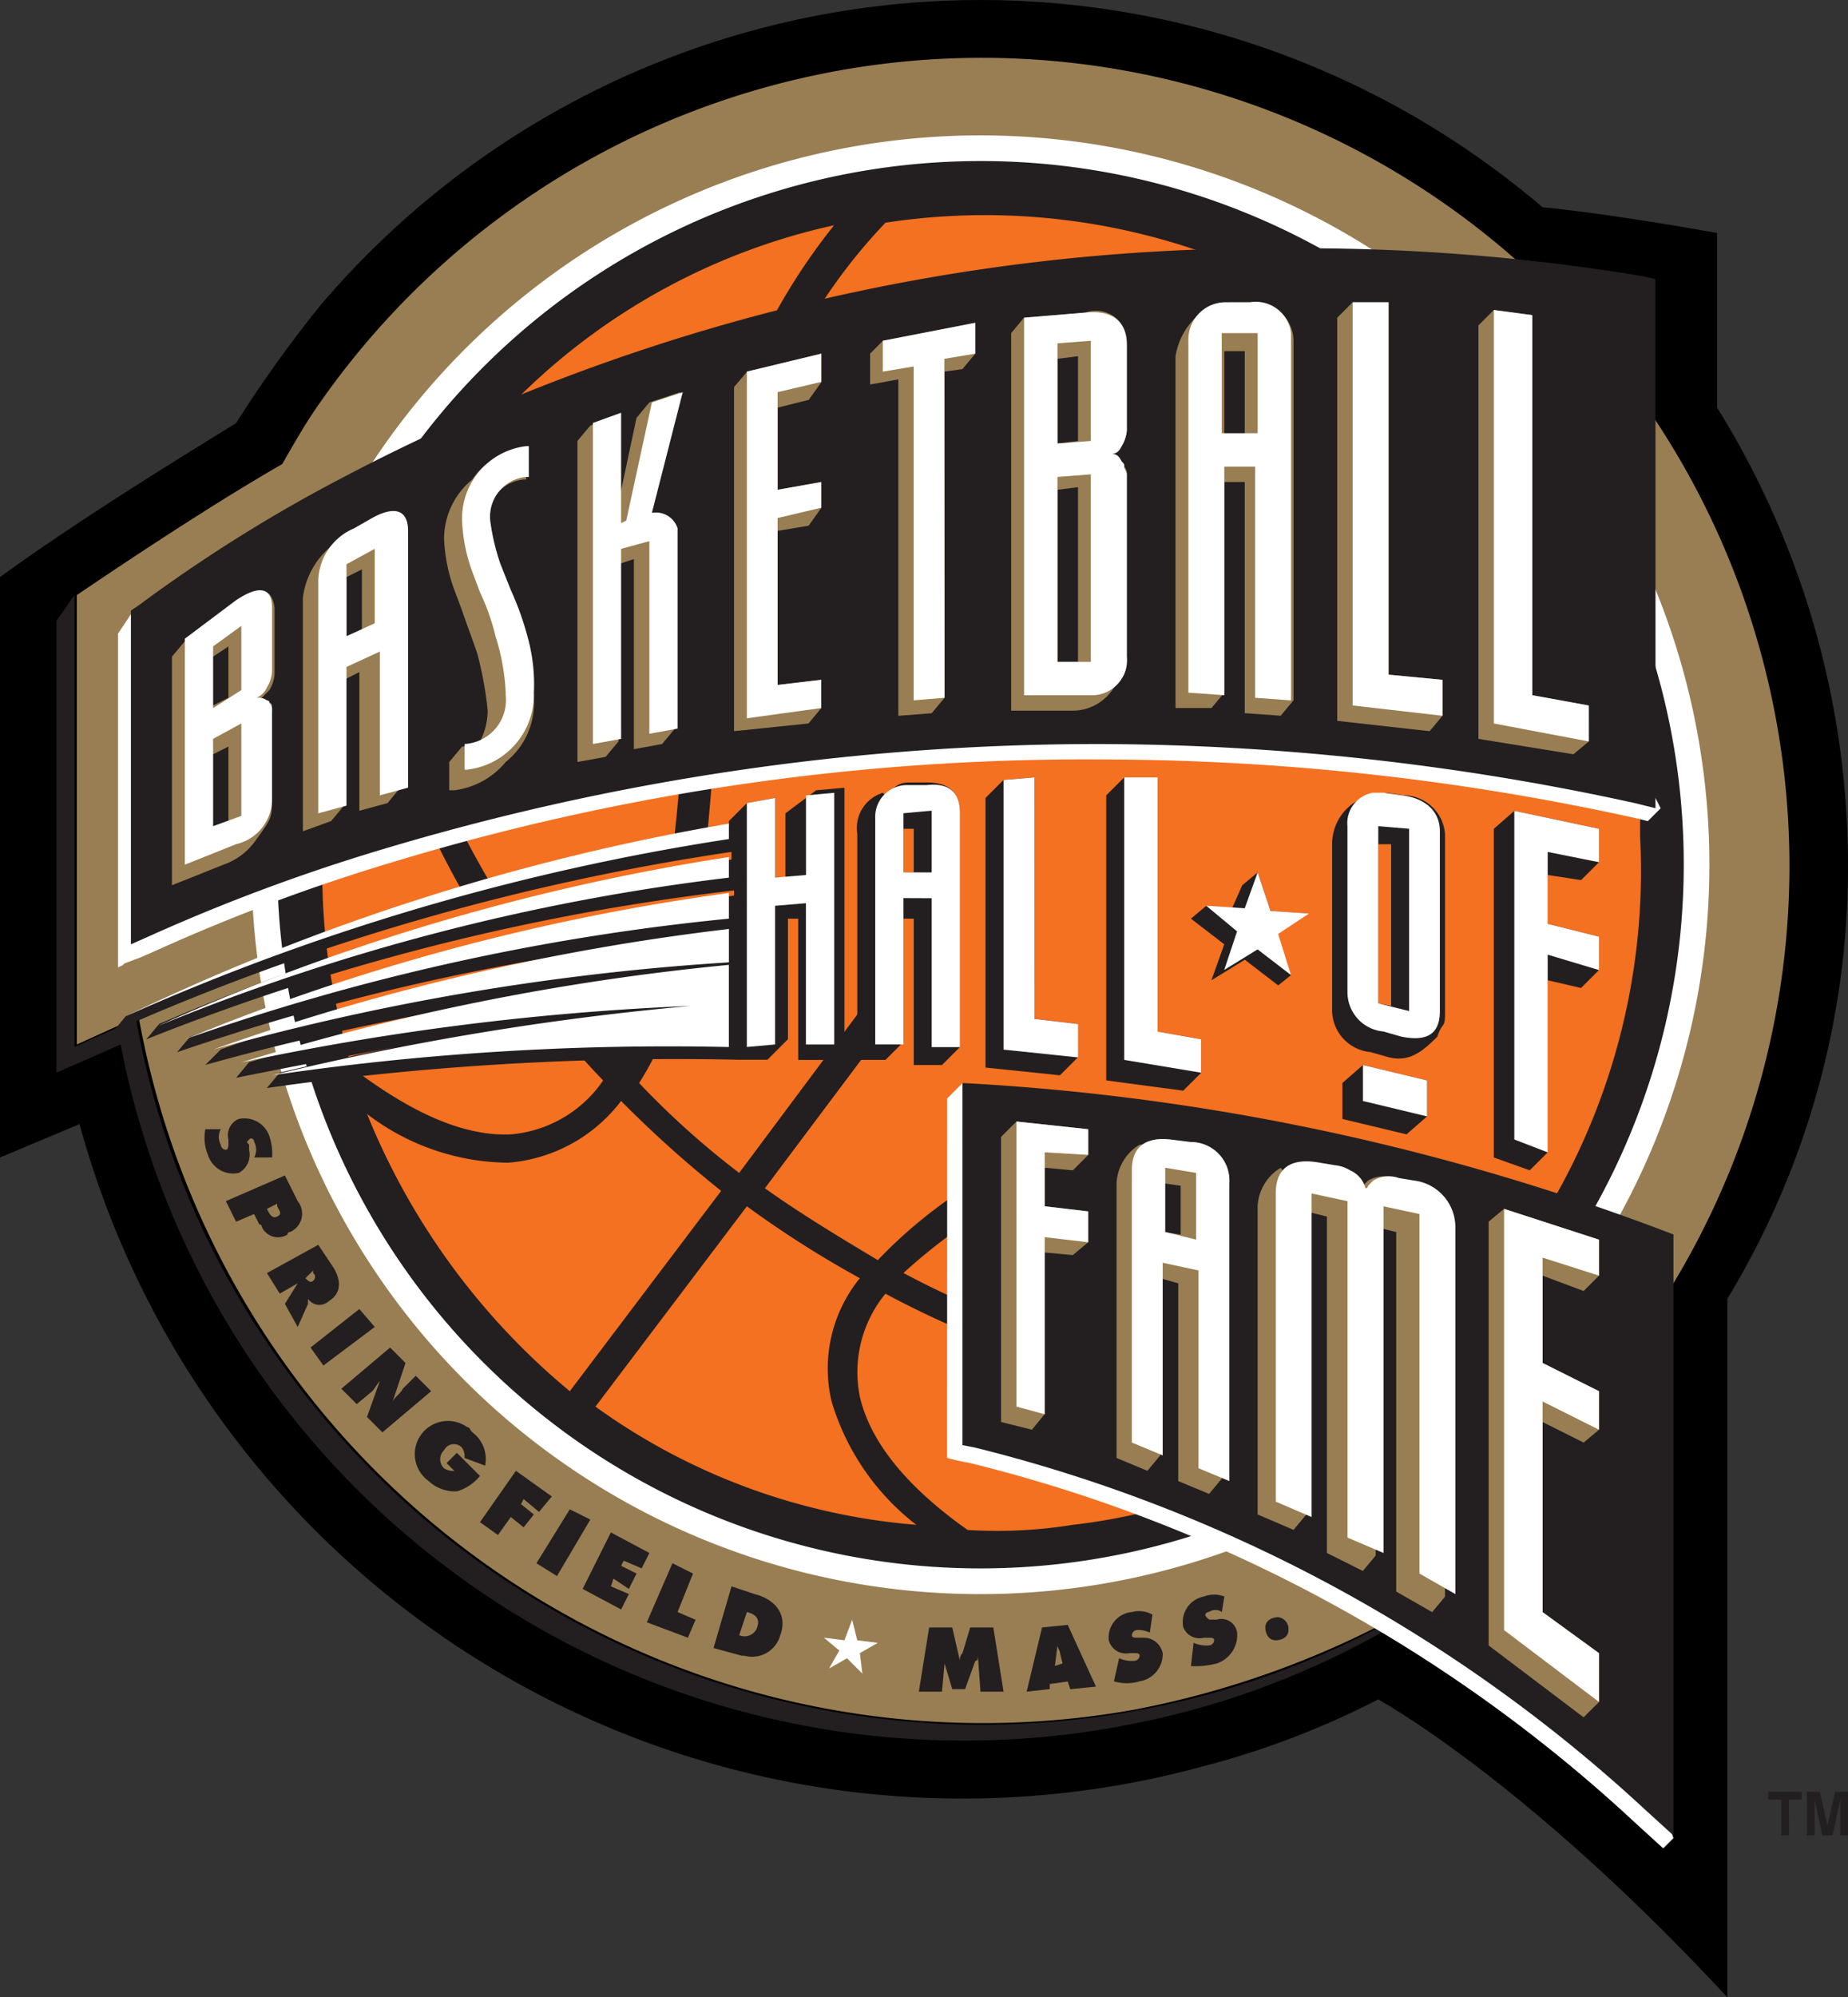 <svg xmlns="http://www.w3.org/2000/svg" xmlns:xlink="http://www.w3.org/1999/xlink" width="101.838" height="110" viewBox="0 0 101.838 110">
  <rect x="0" y="0" width="101.838" height="110" fill="#333333" stroke="none"/>
  <defs>
    <clipPath id="clip-path">
      <rect id="Rectangle_195" data-name="Rectangle 195" width="101.838" height="110" fill="none"/>
    </clipPath>
  </defs>
  <g id="Group_204" data-name="Group 204" transform="translate(0 0)">
    <g id="Group_203" data-name="Group 203" transform="translate(0 0.001)" clip-path="url(#clip-path)">
      <path id="Path_313" data-name="Path 313" d="M101.838,47.624a47.788,47.788,0,0,0-7.214-25.176V12.829c-4.809-.849-8.061-1.273-9.617-1.414A47.743,47.743,0,0,0,17.68,16.79,68.307,68.307,0,0,0,13.012,23.3C10.748,24.711,4.666,28.387,0,31.782V63.749L4.383,61.91A50.434,50.434,0,0,0,66.336,97.27a46.5,46.5,0,0,0,9.617-3.678c2.688,1.556,9.9,6.365,19.237,16.409V71.527a45.8,45.8,0,0,0,6.647-23.9" transform="translate(0 0)"/>
      <path id="Path_314" data-name="Path 314" d="M90.1,72.016A44.507,44.507,0,0,0,16.4,22.086c-.565.849-1.131,1.839-1.7,2.83-2.97,1.7-6.93,4.243-11.316,7.213V56.881L6.5,55.467s.283-.283.283-.141a47.284,47.284,0,0,0,54.88,38.19,50.608,50.608,0,0,0,15.418-5.658l-11.457-7.5V62.4Z" transform="translate(0.851 0.643)" fill="#987e52"/>
      <path id="Path_315" data-name="Path 315" d="M11.08,46.129A40.17,40.17,0,1,1,51.25,86.3a40.143,40.143,0,0,1-40.17-40.17" transform="translate(2.78 1.495)" fill="#fff"/>
      <path id="Path_316" data-name="Path 316" d="M50.711,8.107A37.482,37.482,0,1,0,88.193,45.589,37.546,37.546,0,0,0,50.711,8.107" transform="translate(3.32 2.034)" fill="#f37121"/>
      <path id="Path_317" data-name="Path 317" d="M87.317,44.289a36.411,36.411,0,0,1-7.354,23.9,34.025,34.025,0,0,1-5.375,5.658,48.816,48.816,0,0,1-27.865-5.517A31.234,31.234,0,0,1,57.331,61.97l-2.122-.848a26.277,26.277,0,0,0-9.9,6.5c-2.122-1.272-4.243-2.546-6.222-3.959l6.365-8.486-.708-1.839L37.67,62.818a46.027,46.027,0,0,1-5.515-4.95C35.408,52.776,35.831,45.7,36.4,38.207a79.978,79.978,0,0,1,1.556-12.871,30.232,30.232,0,0,1,7.778-14.851A36.259,36.259,0,0,1,72.324,16.85L56.2,38.066l.848.284.989.283,15.7-20.793a35.992,35.992,0,0,1,13.436,23.48l.143.424ZM56.058,82.2a26.245,26.245,0,0,1-5.8.283c-2.406-1.7-5.234-4.243-5.941-7.356a6.8,6.8,0,0,1,1.414-5.657,51.452,51.452,0,0,0,26.591,6.081A32.449,32.449,0,0,1,56.058,82.2m-38.9-22.631a12.965,12.965,0,0,0,7.78,2.687,8.667,8.667,0,0,0,6.225-3.4,62.142,62.142,0,0,0,5.515,4.951L28.336,74.841A38.632,38.632,0,0,1,17.161,59.566m-2.12-8.346a35.905,35.905,0,0,1,1.98-17.681A52.151,52.151,0,0,0,30.174,57.727a6.873,6.873,0,0,1-5.093,2.97c-3.252.143-6.506-1.98-8.769-3.677a47.643,47.643,0,0,1-1.272-5.8M21.97,24.2A35.49,35.49,0,0,1,42.9,10.626a34.082,34.082,0,0,0-6.646,13.862A81.7,81.7,0,0,0,34.7,37.5c-.565,7.072-.989,13.862-3.818,18.528a51.308,51.308,0,0,1-8.488-12.02A45.387,45.387,0,0,1,18.01,30.569,48.3,48.3,0,0,1,21.97,24.2M29.75,75.69l8.344-11.033a57.576,57.576,0,0,0,6.225,3.96,7.881,7.881,0,0,0-1.556,6.79A13.443,13.443,0,0,0,47.43,82.2,35.006,35.006,0,0,1,29.75,75.69M50.966,7.09A38.755,38.755,0,1,0,89.722,45.845,38.724,38.724,0,0,0,50.966,7.09" transform="translate(3.064 1.779)" fill="#231f20"/>
      <path id="Path_318" data-name="Path 318" d="M81.7,79.1A47.375,47.375,0,0,1,15.5,69.338a46.11,46.11,0,0,1-8.628-19.8c0-.143-.284.14-.284.14L3.478,51.093V26.2l-.991,1.414V52.506L6.023,50.95A47.33,47.33,0,0,0,61.469,88.432a46.243,46.243,0,0,0,20.509-9.476Z" transform="translate(0.624 6.573)" fill="#231f20" fill-rule="evenodd"/>
      <path id="Path_319" data-name="Path 319" d="M17.525,41.071l3.112,7.638c12.023-1.415,15.841-1.7,15.841-1.7V36.262a148.687,148.687,0,0,0-18.953,4.809" transform="translate(4.398 9.099)" fill="#f37121"/>
      <path id="Path_320" data-name="Path 320" d="M6.757,44.557,6.615,26.876H6.05L5.2,28.15V46.537l.283-.141Z" transform="translate(1.305 6.744)" fill="#fff"/>
      <path id="Path_321" data-name="Path 321" d="M41.722,68.332,43,67.908l.283-.708V48.106l-.707-.424-.849.849Z" transform="translate(10.47 11.964)" fill="#fff"/>
      <path id="Path_322" data-name="Path 322" d="M6.729,43.169a135.519,135.519,0,0,1,52.9-10.749c12.305-.284,30.268,3.4,30.268,3.4l.283.565-.707.707-.565-.141a136.88,136.88,0,0,0-29.421-3.254A131.354,131.354,0,0,0,20.307,39.35,103.77,103.77,0,0,0,7.718,44.019l-1.272.564-1.131.425,1.131-1.7Z" transform="translate(1.334 8.131)" fill="#fff"/>
      <path id="Path_323" data-name="Path 323" d="M43.278,63.285S64.494,67.67,81.185,83.653l.564,1.7-.564.565L79.629,84.5A82.889,82.889,0,0,0,43,64.7l-.707-.14-.567-.141.991-.708.141-.141Z" transform="translate(10.47 15.88)" fill="#fff"/>
      <path id="Path_324" data-name="Path 324" d="M89.217,12.491a113.976,113.976,0,0,0-19.661-1.556,109.658,109.658,0,0,0-52.05,12.589A84.318,84.318,0,0,0,6.191,30.6l-.424.283V49.266L7.039,48.7a103.6,103.6,0,0,1,12.588-4.666,137.313,137.313,0,0,1,39.462-5.8,139.109,139.109,0,0,1,29.562,3.255l1.131.281V12.632Z" transform="translate(1.447 2.742)" fill="#231f20"/>
      <path id="Path_325" data-name="Path 325" d="M42.4,47.681V67.625l.707.14A84.128,84.128,0,0,1,80.025,87.709l1.555,1.415v-33.1A128.489,128.489,0,0,0,42.4,47.681" transform="translate(10.64 11.964)" fill="#231f20"/>
      <path id="Path_326" data-name="Path 326" d="M9.838,32.328V29.64l.849-.564V31.9Zm0,6.789v-4.1l.849-.424v4.385ZM11.111,26.67,8.283,28.791l-.708.848V42.228L10.4,41.1a3.62,3.62,0,0,0,1.839-1.414c.707-.989.848-1.132.848-1.979V32.328a.139.139,0,0,0-.141-.143c-.143-.14-.283-.14-.565-.14l.565-.567a2.009,2.009,0,0,0,.283-.849V26.953c-.141-1.132-.848-1.272-2.122-.283" transform="translate(1.901 6.526)" fill="#987e52"/>
      <path id="Path_327" data-name="Path 327" d="M15.746,29.361V26.109l.849-.424v3.394ZM17.02,23l-.989.565c-.567.284-.707.708-1.132.848a4.378,4.378,0,0,0-1.556,2.83V40.11l1.556-.565.708-.848v-6.93l.848-.425v7.637l1.555-.424.707-.848v-14c.284-1.131-.423-1.414-1.7-.707" transform="translate(3.348 5.673)" fill="#987e52"/>
      <path id="Path_328" data-name="Path 328" d="M23.1,27.646l-.567-1.414a14.948,14.948,0,0,1-.565-2.406,2.2,2.2,0,0,1,1.981-2.4h.14V19.866h-.14a3.439,3.439,0,0,0-2.83,1.556,4.231,4.231,0,0,0-1.556,3.254,9.148,9.148,0,0,0,.567,2.828l.424,1.131c.283.849.565,1.556.849,2.406a20.286,20.286,0,0,1,.564,3.112,3.768,3.768,0,0,1-.424,1.7,2.621,2.621,0,0,1-.989.283l-.707.848v1.556h.283a4.369,4.369,0,0,0,2.828-1.556,4.165,4.165,0,0,0,1.555-3.535,19.171,19.171,0,0,0-.281-2.83c-.425-.989-.708-1.98-1.132-2.97" transform="translate(4.908 4.984)" fill="#987e52"/>
      <path id="Path_329" data-name="Path 329" d="M29.4,17.831l-.707.849L27.7,23.347V18.538l-1.556.567-.707.848v17.68l1.554-.281L27.7,36.5v-9.76l.847-.283V36.926l1.556-.283.707-.848V25.186a1.126,1.126,0,0,0-.989-1.272H29.4l1.7-6.647Z" transform="translate(6.384 4.332)" fill="#987e52"/>
      <path id="Path_330" data-name="Path 330" d="M32.337,17.409V36.362l4.1-.423.707-.849V33.533l-2.4.283V25.33l1.7-.283.707-.991V22.643l-2.4.424V18.541l1.7-.425.707-.989V15.57l-4.1.989Z" transform="translate(8.115 3.906)" fill="#987e52"/>
      <path id="Path_331" data-name="Path 331" d="M38.33,15.91v1.7l1.556-.283v18.53l1.839-.143.707-.848V16.9l.989-.14.708-.849v-1.7l-5.093.989Z" transform="translate(9.618 3.566)" fill="#987e52"/>
      <path id="Path_332" data-name="Path 332" d="M47.095,20.988V16.319l1.132-.14v4.666Zm0,12.023V23.533l1.132-.143v9.62Zm1.556-19.237-3.4.283-.707.849V35.7h3.4a2.68,2.68,0,0,0,2.263-1.273c.565-.707.707-.707.707-1.7V22.684a.521.521,0,0,0-.141-.424.494.494,0,0,0-.141-.283,1.982,1.982,0,0,0-.567-.424,1.938,1.938,0,0,0,.567-.425,2.01,2.01,0,0,0,.283-.847V15.47a1.7,1.7,0,0,0-2.263-1.7" transform="translate(11.179 3.44)" fill="#987e52"/>
      <path id="Path_333" data-name="Path 333" d="M54.472,16H55.6v4.669H54.472Zm1.556-2.688H54.9c-.989,0-1.131.989-1.7.565a3.821,3.821,0,0,0-1.415,2.4V35.655h1.98l.707-.847v-11.6H55.6v12.73l1.98.141.707-.849V15.43a2.15,2.15,0,0,0-1.98-2.122Z" transform="translate(12.995 3.339)" fill="#987e52"/>
      <path id="Path_334" data-name="Path 334" d="M61.737,13.308h-1.98l-.848.849V36.363L64,36.93l.707-.849V34.1l-2.97-.283Z" transform="translate(14.783 3.339)" fill="#987e52"/>
      <path id="Path_335" data-name="Path 335" d="M71.209,35.43,68.1,34.864V13.93l-2.122-.283-.848.849V37.269l5.233.848.849-.707Z" transform="translate(16.343 3.424)" fill="#987e52"/>
      <path id="Path_336" data-name="Path 336" d="M70.813,57.748l.849-.849V54.92l-5.234-1.7-.849.707V77.268l5.234,3.959.849-.848V77.692L68.55,75.429V64.962l2.263,1.131.849-.707V63.263L68.55,61.707V56.9Z" transform="translate(16.456 13.355)" fill="#987e52"/>
      <path id="Path_337" data-name="Path 337" d="M44.1,50.226v15.7l1.7.424L46.5,65.5v-8.91l1.554.143.849-.708v-1.7l-2.4-.283V51.922l1.554.143.849-.849V49.8l-3.959-.425Z" transform="translate(11.066 12.39)" fill="#987e52"/>
      <path id="Path_338" data-name="Path 338" d="M51.732,55.267V52.579l.989.143v2.686Zm1.414-4.951-1.132-.141c-.989-.141-.989.283-1.556.283a2.628,2.628,0,0,0-1.271,2.122V67.714l1.7.707.707-.849V57.813l.991.283V68.986l1.7.707.707-.847V52.579a1.786,1.786,0,0,0-1.839-2.263" transform="translate(12.343 12.583)" fill="#987e52"/>
      <path id="Path_339" data-name="Path 339" d="M63.749,52.185l-.849-.141a1.672,1.672,0,0,0-1.414.141c-.143.141-.143.141-.283.283a.139.139,0,0,1-.143.141,1.907,1.907,0,0,0-.848-.991,2.032,2.032,0,0,0-.849-.283l-.848-.14c-1.132-.284-1.414.989-1.838.283A2.626,2.626,0,0,0,55.4,53.6V70.572l1.98.849.708-.849V53.881l1.132.284V72.694l1.98.991.706-.849v-18.1l1.133.283v19.8l1.98,1.132.707-.849V54.873a2.2,2.2,0,0,0-1.98-2.688" transform="translate(13.903 12.836)" fill="#987e52"/>
      <path id="Path_340" data-name="Path 340" d="M37.851,71.313l.283,1.132,1.131.141-.989.565.141,1.131-.848-.848L36.577,74l.567-.992-.849-.707,1.132.143Z" transform="translate(9.108 17.894)" fill="#fff"/>
      <path id="Path_341" data-name="Path 341" d="M9.906,49.836h0a.9.9,0,0,0,0,.849.305.305,0,0,0,.283.283c.141,0,.141-.283.141-.283V50.4A.964.964,0,0,1,10.9,49.27a1.457,1.457,0,0,1,1.7.989,3.149,3.149,0,0,1,.14,1.132h-.989a.9.9,0,0,0,0-.849c0-.14-.143-.283-.283-.14s-.143.14,0,.283v.283a1.147,1.147,0,0,1-.567,1.273,1.455,1.455,0,0,1-1.7-.992,2.444,2.444,0,0,1-.143-1.414Z" transform="translate(2.258 12.356)" fill="#231f20"/>
      <path id="Path_342" data-name="Path 342" d="M12.213,53.591h0c.14.283.283.567.565.424s.141-.283,0-.567v-.14Zm.989-1.839.707,1.414a1.1,1.1,0,0,1-.424,1.7.138.138,0,0,0-.141.14.98.98,0,0,1-1.415-.424.137.137,0,0,0-.14-.14l-.283-.567-.992.424L9.95,53.166Z" transform="translate(2.497 12.986)" fill="#231f20"/>
      <path id="Path_343" data-name="Path 343" d="M13.881,56.644h0c.141.141.283.283.424.141a.265.265,0,0,0,0-.424v-.143Zm.707-1.839.849,1.273c.424.707.424,1.415-.283,1.839a.748.748,0,0,1-1.132-.143v.283l-.567,1.273-.707-1.273.707-1.131-.989.567-.707-1.132Z" transform="translate(2.951 13.752)" fill="#231f20"/>
      <path id="Path_344" data-name="Path 344" d="M16.369,57.632l.849.989-2.83,2.123-.708-.991Z" transform="translate(3.433 14.461)" fill="#231f20"/>
      <path id="Path_345" data-name="Path 345" d="M17.725,59.328l.849.849-.708,2.12c.141-.281.425-.424.565-.707l.707-.707.849.849L17.3,64l-.849-.849.708-1.98c-.141.141-.284.424-.424.567l-.849.707-.849-.849Z" transform="translate(3.773 14.887)" fill="#231f20"/>
      <path id="Path_346" data-name="Path 346" d="M21.865,65.588a2.557,2.557,0,0,1-1.273.849,2.125,2.125,0,0,1-1.555-.567,1.825,1.825,0,0,1,2.122-2.97c.141,0,.141.141.283.281a1.843,1.843,0,0,1,.707,1.839L21.015,64.6a.859.859,0,0,0-.14-.567.606.606,0,0,0-.991.143.683.683,0,0,0,0,.989.852.852,0,0,0,.567.141l-.425-.424.565-.567Z" transform="translate(4.585 15.698)" fill="#231f20"/>
      <path id="Path_347" data-name="Path 347" d="M23.124,64.755l1.98,1.414-.707.849-.849-.707-.141.283.707.567-.565.707-.707-.567-.707.991-.991-.708Z" transform="translate(5.306 16.249)" fill="#231f20"/>
      <path id="Path_348" data-name="Path 348" d="M25.47,66.451l1.132.565-1.839,3.112-1.132-.708Z" transform="translate(5.93 16.674)" fill="#231f20"/>
      <path id="Path_349" data-name="Path 349" d="M27.222,67.469,29.344,68.6l-.425.848-.989-.424-.141.283.848.424-.424.849-.848-.567-.141.424.989.425-.424.848-2.122-1.131Z" transform="translate(6.441 16.93)" fill="#231f20"/>
      <path id="Path_350" data-name="Path 350" d="M29.907,68.825l1.132.567-.849,2.122.991.424-.424.989-2.263-.849Z" transform="translate(7.15 17.27)" fill="#231f20"/>
      <path id="Path_351" data-name="Path 351" d="M32.847,72.531h0a.73.73,0,0,0,.989-.425c.143-.424,0-.707-.564-.849Zm-.424-2.688,1.273.424c1.132.283,1.839,1.132,1.415,2.264a1.61,1.61,0,0,1-1.981,1.131h-.141l-1.555-.424Z" transform="translate(7.888 17.526)" fill="#231f20"/>
      <path id="Path_352" data-name="Path 352" d="M57.015,71.907c0,.424-.424.565-.707.565-.425,0-.567-.424-.567-.707,0-.425.424-.565.708-.565a.647.647,0,0,1,.565.707" transform="translate(13.988 17.866)" fill="#231f20"/>
      <path id="Path_353" data-name="Path 353" d="M41.045,71.652h1.273l.423,1.839a.519.519,0,0,1,.143-.425l.424-1.414h1.273l.565,3.536H43.873l-.141-1.98c0,.14,0,.283-.141.283l-.565,1.556h-.707l-.424-1.415v0l-.143,1.556H40.478Z" transform="translate(10.157 17.98)" fill="#231f20"/>
      <path id="Path_354" data-name="Path 354" d="M47.207,73.662l-.141-.567c0-.141-.141-.283-.141-.425L46.783,73.8ZM46.5,75.075l-1.273.141.849-3.536,1.414-.141,1.556,3.4-1.414.141-.143-.424-.989.141Z" transform="translate(11.349 17.951)" fill="#231f20"/>
      <path id="Path_355" data-name="Path 355" d="M49.416,73.531h0a1.8,1.8,0,0,0,.849.141.305.305,0,0,0,.283-.283c0-.141-.143-.141-.283-.141h-.284a.975.975,0,0,1-1.132-.707,1.406,1.406,0,0,1,1.273-1.556,1.51,1.51,0,0,1,1.132.14l-.143.992a1.523,1.523,0,0,0-.707-.143.306.306,0,0,0-.283.283c0,.141.143.141.283.141h.284a1.077,1.077,0,0,1,1.132.849A1.517,1.517,0,0,1,50.548,74.8a2.434,2.434,0,0,1-1.415,0Z" transform="translate(12.253 17.798)" fill="#231f20"/>
      <path id="Path_356" data-name="Path 356" d="M52.7,72.862h0a1.8,1.8,0,0,0,.849.141.305.305,0,0,0,.283-.283c0-.141-.143-.141-.283-.141h-.283a.962.962,0,0,1-1.132-.567,1.43,1.43,0,0,1,1.132-1.7,1.545,1.545,0,0,1,1.13,0l-.14.849a.626.626,0,0,0-.707,0c-.143,0-.283.14-.143.283s.143.14.283.14h.284A.876.876,0,0,1,55.1,72.3a1.651,1.651,0,0,1-1.132,1.7,4.817,4.817,0,0,1-1.415.141Z" transform="translate(13.075 17.618)" fill="#231f20"/>
      <path id="Path_357" data-name="Path 357" d="M70.615,39.515l.989-.989V36.687L66.937,35.7l-1.131.991v18.1l1.98.707.989-.989V45.03l1.839.425.989-.989V42.627l-2.828-.707V39.232Z" transform="translate(16.513 8.957)" fill="#231f20"/>
      <path id="Path_358" data-name="Path 358" d="M42.033,36.093v3.536h-.565V35.243l-1.556.283-.991.991V36.8A131.756,131.756,0,0,0,5.682,47.266l-.707.849a130.859,130.859,0,0,1,34.088-9.9v.424A127.951,127.951,0,0,0,7.521,47.691l-.707.848a126.625,126.625,0,0,1,32.391-8.2v.283A135.494,135.494,0,0,0,9.219,48.4l-.709.849a129.078,129.078,0,0,1,21.5-5.375A127.084,127.084,0,0,0,10.916,49.1l-.849.849c4.526-1.273,9.053-2.263,13.72-3.112-3.96.849-7.638,1.839-11.315,2.97l-.708.849c2.828-.565,5.8-1.132,8.769-1.7-2.122.423-6.365,1.414-6.365,1.414l-.707.849a159.6,159.6,0,0,1,26.026-1.556h1.556l1.131-1.132V41.892h.565v7.78h1.7l.847-.991v-14l-1.556.14Z" transform="translate(1.248 8.702)" fill="#231f20"/>
      <path id="Path_359" data-name="Path 359" d="M40.882,39.4h-.565V37h.565Zm.707-4.951H40.6c-.991,0-1.132.989-1.416.567a2.029,2.029,0,0,0-1.414,2.262V49.727h1.556l.989-.989V41.949h.567V50.01h1.556l.989-.989V36.148c0-1.13-.565-1.7-1.839-1.7" transform="translate(9.472 8.645)" fill="#231f20"/>
      <path id="Path_360" data-name="Path 360" d="M46.106,34.226l-1.7.141-.992.991v14.85l4.1.425.992-.989V47.805l-2.406-.283Z" transform="translate(10.895 8.588)" fill="#231f20"/>
      <path id="Path_361" data-name="Path 361" d="M51.561,34.226H49.722l-.989.989v15.7l4.242.565.992-.989v-1.84l-2.406-.423Z" transform="translate(12.229 8.588)" fill="#231f20"/>
      <path id="Path_362" data-name="Path 362" d="M61.935,46.645l-.707-.143V37.735h.707Zm.707-11.6-.989-.141c-.849.848-1.273.283-1.556.424a2.735,2.735,0,0,0-1.414,2.406v9.052a2.331,2.331,0,0,0,2.12,2.4l.989.281c1.132.284,1.839-.281,2.688-1.13.283-.849.424-.424.424-1.273v-9.9a2.305,2.305,0,0,0-2.263-2.122" transform="translate(14.726 8.758)" fill="#231f20"/>
      <path id="Path_363" data-name="Path 363" d="M59.135,47.88v1.98l3.536.848,1.132-.989v-1.98l-3.536-.848Z" transform="translate(14.839 11.766)" fill="#231f20"/>
      <path id="Path_364" data-name="Path 364" d="M58.97,40.673l-2.122-.141-.707-2.122-.849.707-.565,1.273-1.415-.141-.849.707L54.3,42.369l-.707,1.981,1.839-1.132,1.84,1.414.707-.564L56.707,41.38l.849-.424Z" transform="translate(13.165 9.638)" fill="#231f20"/>
      <path id="Path_365" data-name="Path 365" d="M34.459,35.188v4.385l1.7-.141V35.046l1.556-.141V48.766H36.155v-7.78l-1.7.141v7.638l-1.556.14V35.47Z" transform="translate(8.257 8.758)" fill="#fff"/>
      <path id="Path_366" data-name="Path 366" d="M41.668,39.379v-3.4l-1.556.14v3.255Zm-1.556,1.414v8.061H38.556V36.408a1.753,1.753,0,0,1,1.7-1.839h1.132c1.272-.141,1.839.424,1.839,1.555V49H41.668v-8.2Z" transform="translate(9.675 8.669)" fill="#fff"/>
      <path id="Path_367" data-name="Path 367" d="M44.21,49.219V34.368l1.7-.141v13.3l2.406.283v1.838Z" transform="translate(11.094 8.588)" fill="#fff"/>
      <path id="Path_368" data-name="Path 368" d="M49.524,49.785V34.227h1.839v14l2.4.424v1.839Z" transform="translate(12.427 8.588)" fill="#fff"/>
      <path id="Path_369" data-name="Path 369" d="M61.061,46.5l1.7.425V36.885l-1.7-.143Zm-1.7-.707V36.743A1.7,1.7,0,0,1,60.778,34.9h.567l.989.141c1.273.14,2.122.848,2.122,1.979v9.9c0,1.273-.707,1.7-2.122,1.414l-.989-.283a2.173,2.173,0,0,1-1.98-2.263" transform="translate(14.892 8.758)" fill="#fff"/>
      <path id="Path_370" data-name="Path 370" d="M66.71,35.7l4.669.989v1.839l-2.83-.565v3.96l2.83.707v1.84l-2.83-.849V54.508L66.71,53.8Z" transform="translate(16.74 8.957)" fill="#fff"/>
      <path id="Path_371" data-name="Path 371" d="M63.576,49.719v-1.98l-3.536-.848v1.979Z" transform="translate(15.066 11.766)" fill="#fff"/>
      <path id="Path_372" data-name="Path 372" d="M55.971,38.41l.707,2.122,2.122.141L57.1,41.8l.707,2.263-1.839-1.415-1.839,1.132.707-2.123-1.7-1.414,2.122.141Z" transform="translate(13.335 9.638)" fill="#fff"/>
      <path id="Path_373" data-name="Path 373" d="M35.38,44.743a156.773,156.773,0,0,0-23.056,3.819A150.48,150.48,0,0,1,37.5,47.006V42.48a135.072,135.072,0,0,0-26.874,5.375A147.913,147.913,0,0,1,35.38,44.743" transform="translate(2.667 10.659)" fill="#fff"/>
      <path id="Path_374" data-name="Path 374" d="M37.814,42.736V40.9a129.944,129.944,0,0,0-28.43,6.647,137.437,137.437,0,0,1,28.43-4.809" transform="translate(2.355 10.262)" fill="#fff"/>
      <path id="Path_375" data-name="Path 375" d="M38.126,40.729V39.315A122.147,122.147,0,0,0,8.14,47.376a127.726,127.726,0,0,1,29.986-6.647" transform="translate(2.043 9.865)" fill="#fff"/>
      <path id="Path_376" data-name="Path 376" d="M38.438,38.863V37.731A122.708,122.708,0,0,0,6.9,47.067a120.545,120.545,0,0,1,31.542-8.2" transform="translate(1.73 9.468)" fill="#fff"/>
      <path id="Path_377" data-name="Path 377" d="M5.54,46.87a130.118,130.118,0,0,1,33.239-9.76v-.849A124.955,124.955,0,0,0,5.54,46.87" transform="translate(1.39 9.099)" fill="#fff"/>
      <path id="Path_378" data-name="Path 378" d="M9.7,34.17v4.81l1.556-.565V33.323Zm1.556-2.687V27.948L9.7,29.079v3.4ZM8.141,28.655l2.828-2.122c1.273-.848,1.98-.707,1.98.425v3.535a2,2,0,0,1-.283.849,1.1,1.1,0,0,1-.567.564.846.846,0,0,1,.567.143.139.139,0,0,1,.143.141.521.521,0,0,1,.14.423v4.951a2.555,2.555,0,0,1-1.98,2.406L8.141,41.1Z" transform="translate(2.043 6.521)" fill="#fff"/>
      <path id="Path_379" data-name="Path 379" d="M17.132,28.681v-4.1l-1.556.849v3.962Zm-1.556,2.406v7.638l-1.556.423V26.278A3.235,3.235,0,0,1,16,23.449l.989-.565c1.273-.707,1.981-.424,1.981.707V37.734l-1.556.424V30.238Z" transform="translate(3.518 5.645)" fill="#fff"/>
      <path id="Path_380" data-name="Path 380" d="M23.89,21.337h0a2.2,2.2,0,0,0-1.98,2.406,11.991,11.991,0,0,0,.567,2.4l.564,1.415a16.476,16.476,0,0,1,.991,2.83,9.618,9.618,0,0,1,.283,2.827,4.153,4.153,0,0,1-3.677,4.244H20.5V36.047a2.423,2.423,0,0,0,2.263-2.687v-.143a12.021,12.021,0,0,0-.564-3.11,12.077,12.077,0,0,0-.849-2.406l-.424-1.131a9.155,9.155,0,0,1-.567-2.828,4.008,4.008,0,0,1,3.536-4.1h.141v1.7Z" transform="translate(5.105 4.928)" fill="#fff"/>
      <path id="Path_381" data-name="Path 381" d="M27.957,24.338,29.37,17.83l1.7-.564-1.7,6.647a1.253,1.253,0,0,1,1.415.848V35.794l-1.555.284V25.47l-1.556.424V36.36l-1.556.283V18.962l1.556-.565v6.082Z" transform="translate(6.554 4.332)" fill="#fff"/>
      <path id="Path_382" data-name="Path 382" d="M37,15.57v1.556l-2.406.565v5.375L37,22.641v1.415l-2.406.567v9.193L37,33.533v1.556l-4.1.564V16.559Z" transform="translate(8.257 3.906)" fill="#fff"/>
      <path id="Path_383" data-name="Path 383" d="M42.29,34.863l-1.7.141V16.617l-1.7.283V15.2l5.091-.989v1.7l-1.7.283Z" transform="translate(9.76 3.566)" fill="#fff"/>
      <path id="Path_384" data-name="Path 384" d="M46.953,22.818V33h1.839V22.676Zm1.839-1.981V15.321l-1.839.14v5.517Zm-3.678-6.789,3.4-.283c1.414-.141,2.263.424,2.263,1.839v4.667a2.021,2.021,0,0,1-.283.848c-.141.283-.284.425-.567.425.283,0,.425.141.567.424.14.143.14.143.14.283s.143.283.143.424V32.718a1.935,1.935,0,0,1-1.839,2.123H45.114Z" transform="translate(11.321 3.448)" fill="#fff"/>
      <path id="Path_385" data-name="Path 385" d="M56.17,15.01H54.19v5.515h1.98Zm-1.839,7.354V34.953l-1.98-.141V15.434a2.055,2.055,0,0,1,1.98-2.123h1.414a1.959,1.959,0,0,1,2.264,1.7V35.237l-1.981-.143V22.365Z" transform="translate(13.137 3.335)" fill="#fff"/>
      <path id="Path_386" data-name="Path 386" d="M59.587,35.515V13.308h1.98v20.51l2.971.283v1.98Z" transform="translate(14.953 3.339)" fill="#fff"/>
      <path id="Path_387" data-name="Path 387" d="M65.806,36.42V13.648l2.122.283V34.864l3.112.567v1.979Z" transform="translate(16.513 3.424)" fill="#fff"/>
      <path id="Path_388" data-name="Path 388" d="M44.775,49.377l3.959.424v1.415l-2.4-.143v2.972l2.4.283v1.7l-2.4-.283V65.5l-1.556-.424Z" transform="translate(11.236 12.39)" fill="#fff"/>
      <path id="Path_389" data-name="Path 389" d="M53.4,55.689V52.011l-1.7-.283v3.538ZM51.56,56.962V67.571l-1.7-.708V51.871q0-1.91,2.12-1.7l1.132.141a2.12,2.12,0,0,1,2.122,2.263V68.985l-1.7-.707V57.386Z" transform="translate(12.513 12.584)" fill="#fff"/>
      <path id="Path_390" data-name="Path 390" d="M60.155,71.852V53.322l-1.98-.423V70.72L56.2,69.871V52.9c0-1.415.847-1.98,2.4-1.7l.849.141a2.009,2.009,0,0,1,.848.283,1.491,1.491,0,0,1,.848.989.139.139,0,0,0,.143-.14l.281-.284a1.671,1.671,0,0,1,1.415-.14l.849.14A2.59,2.59,0,0,1,66.1,54.738V74.964l-1.979-1.132v-19.8l-1.981-.425V72.7Z" transform="translate(14.102 12.83)" fill="#fff"/>
      <path id="Path_391" data-name="Path 391" d="M71.492,54.919V56.9l-3.112-.991v5.8l3.112,1.556v2.122l-3.112-1.556v11.6l3.112,2.263v2.687l-5.234-3.959v-23.2Z" transform="translate(16.627 13.355)" fill="#fff"/>
      <path id="Path_392" data-name="Path 392" d="M79.036,81.293h-.424v-1.98H77.9v-.425h1.839v.425h-.707Z" transform="translate(19.549 19.795)" fill="#231f20"/>
      <path id="Path_393" data-name="Path 393" d="M81.863,81.293h-.424v-1.98l-.425,1.98H80.45l-.425-1.98v1.98H79.6V78.888h.707l.424,1.84.425-1.84h.707Z" transform="translate(19.975 19.795)" fill="#231f20"/>
    </g>
  </g>
</svg>
